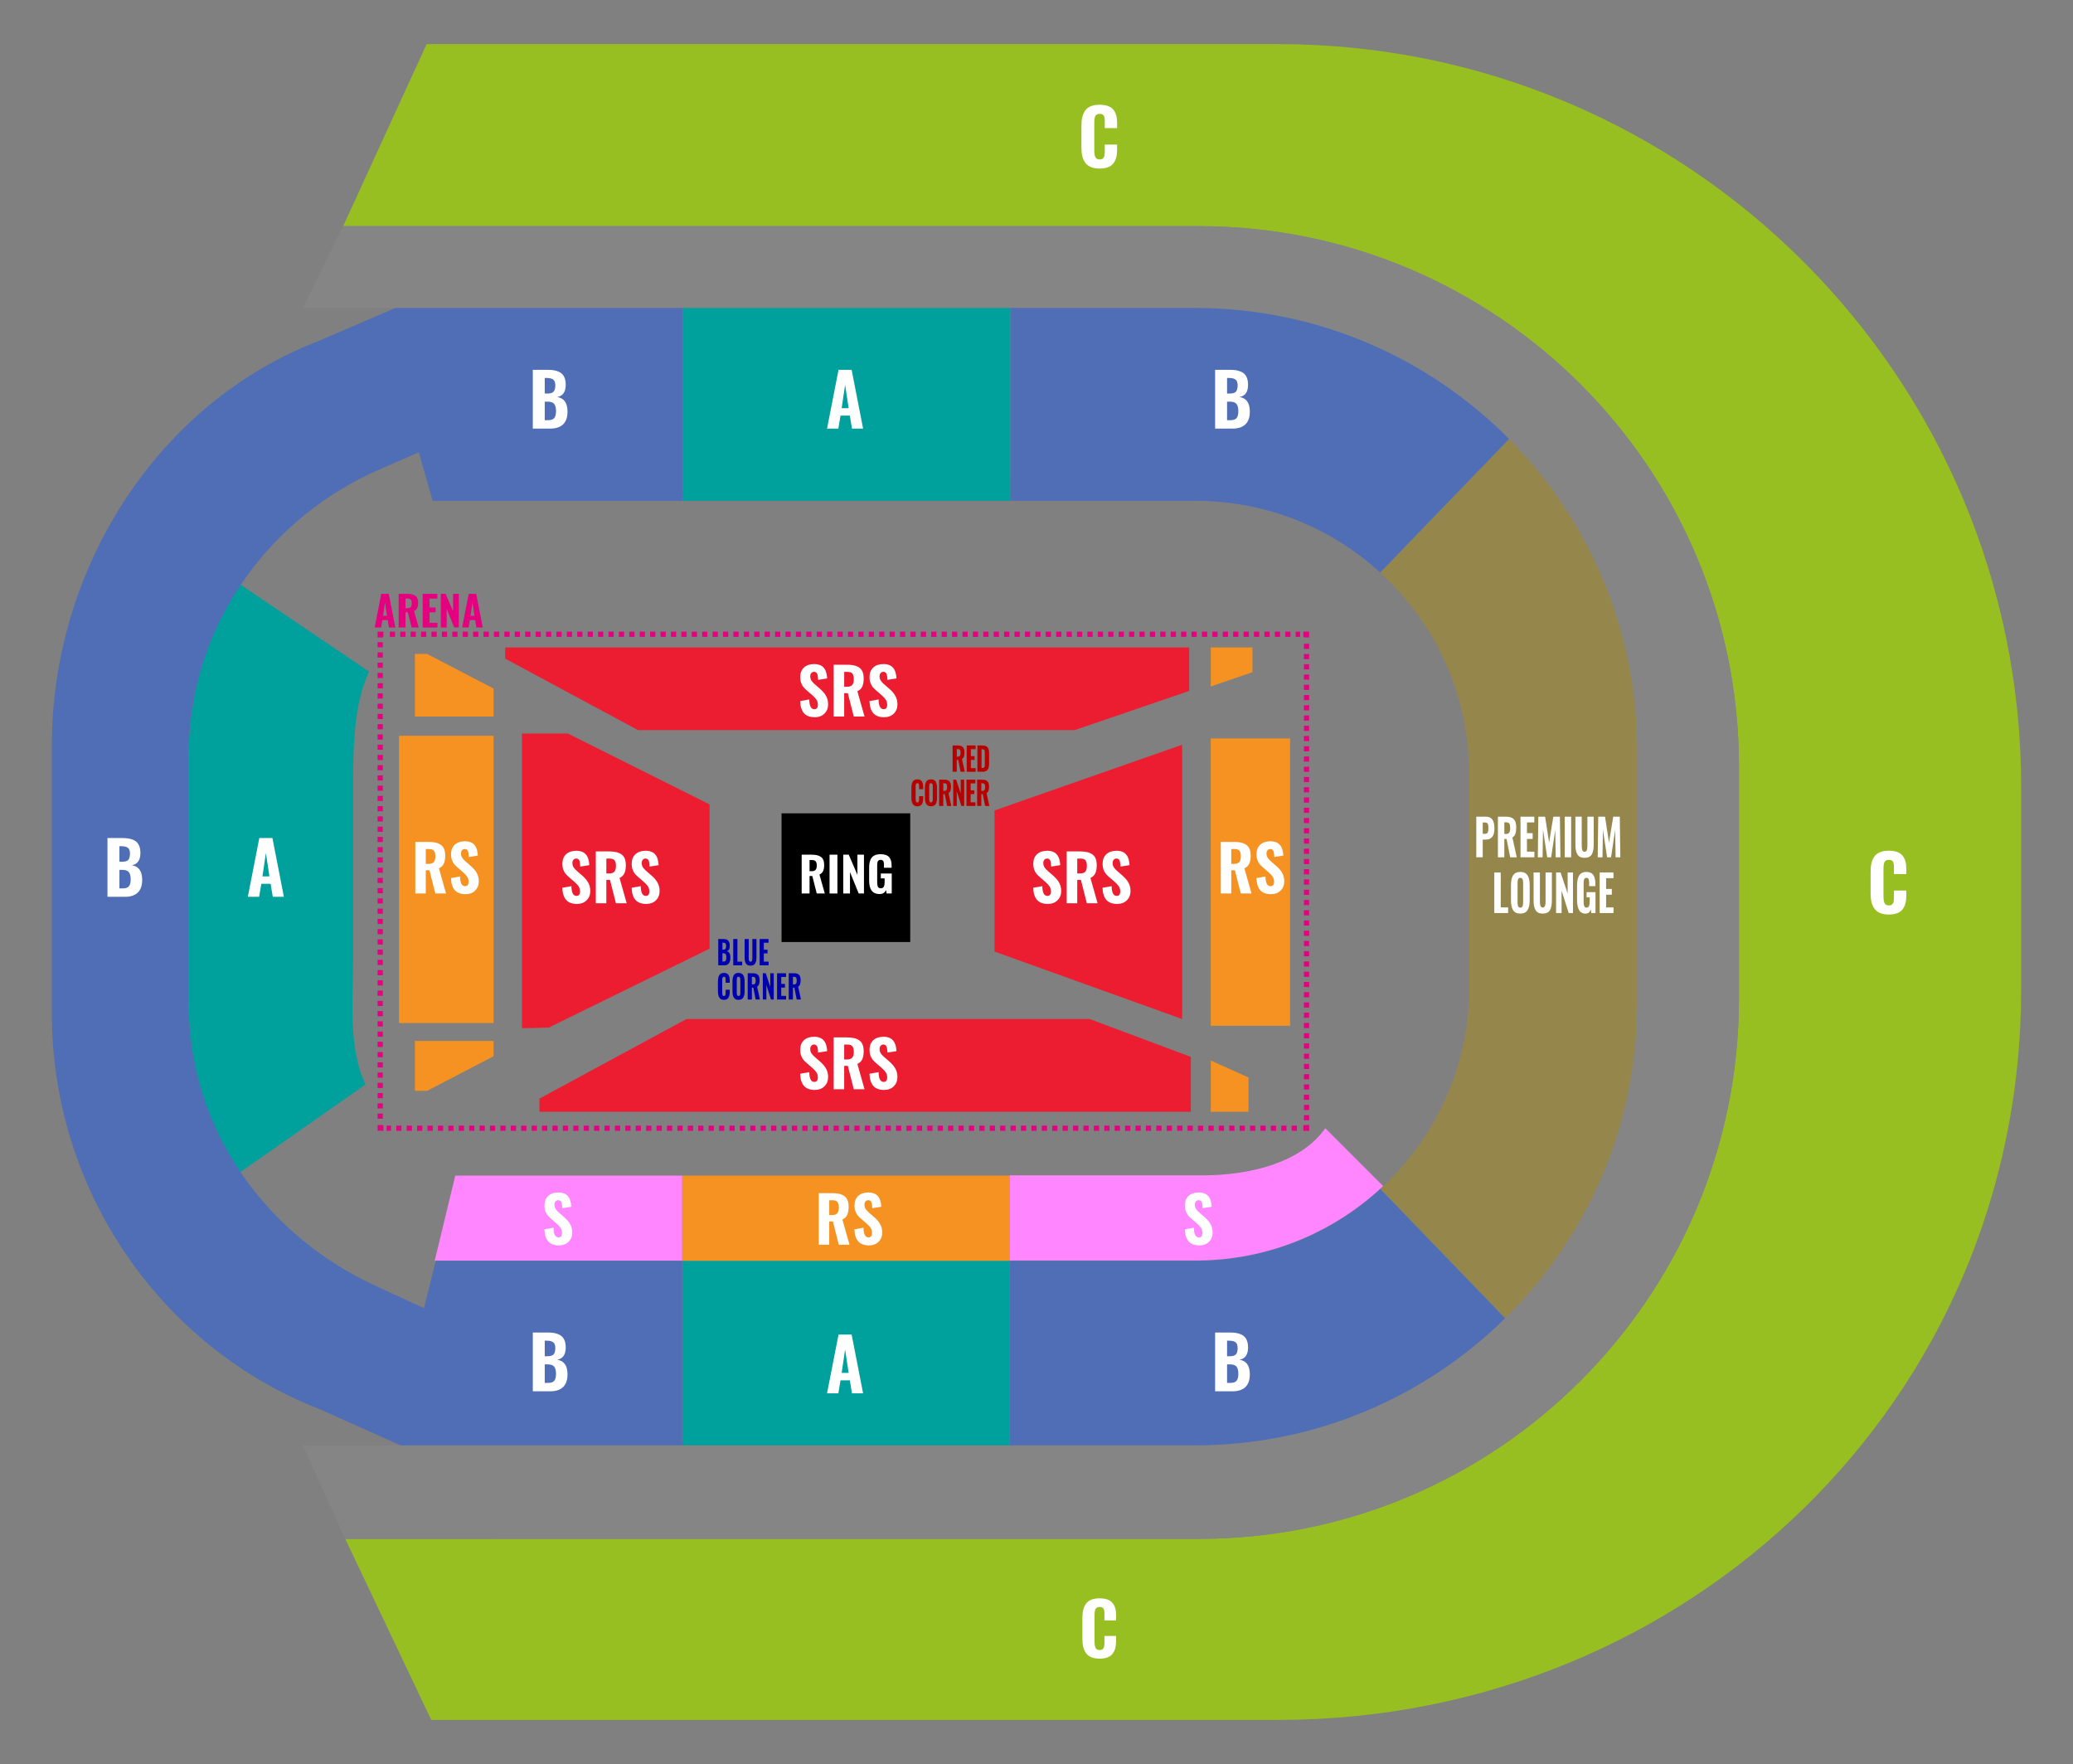 <?xml version="1.0" encoding="UTF-8"?>
<svg id="_レイヤー_2" xmlns="http://www.w3.org/2000/svg" version="1.1" viewBox="0 0 800 680.645">
  <rect x="0" y="0" width="800" height="680.645" fill="#808080" stroke="none"/>
  <!-- Generator: Adobe Illustrator 29.6.1, SVG Export Plug-In . SVG Version: 2.1.1 Build 9)  -->
  <polygon points="190.471 59.52 152.591 118.836 171.531 193.253 518.172 181.378 532.64 220.902 580.88 256.227 569.724 452.732 532.72 458.735 444.659 480.268 232.858 476.352 167.755 486.462 201.426 639.687 485.239 616.719 664.197 526.642 725.126 393.2 704.816 225.331 543.379 78.863 315.973 48.882 190.471 59.52" fill="#858585"/>
  <path d="M493.23,17.016H164.654l-32.221,70.242h330.148c115.158,0,208.512,93.354,208.512,208.512v89.495c0,115.158-93.354,208.512-208.512,208.512H133.238l33.188,69.852h326.805c158.378,0,286.77-123.489,286.77-281.868v-77.976c0-158.378-128.391-286.77-286.77-286.77l-0.0 0Z" fill="#97bf22"/>
  <path d="M671.092,385.266v-89.495c0-115.158-93.354-208.512-208.512-208.512H132.432l-15.547,31.577h344.285c94.226,0,170.612,76.385,170.612,170.612v97.63c0,94.226-76.385,170.612-170.612,170.612H116.886l16.352,36.088h329.342c115.158,0,208.512-93.354,208.512-208.512v0Z" fill="#858585"/>
  <rect x="467.252" y="284.936" width="30.61" height="110.841" fill="#f59222"/>
  <rect x="153.98" y="283.886" width="36.491" height="110.841" fill="#f59222"/>
  <polygon points="383.799 367.161 456.216 393.2 456.216 287.353 383.799 312.716 383.799 367.161" fill="#ec1d31"/>
  <polygon points="273.844 366.038 211.779 396.497 201.426 396.744 201.426 283.031 219.134 283.031 273.844 310.391 273.844 366.038" fill="#ec1d31"/>
  <rect x="301.614" y="313.821" width="49.661" height="49.661"/>
  <polygon points="164.815 252.312 160.102 252.312 160.102 276.478 190.471 276.478 190.471 265.664 164.815 252.312" fill="#f59222"/>
  <polygon points="164.815 420.91 160.102 420.91 160.102 401.646 190.471 401.646 190.471 407.559 164.815 420.91" fill="#f59222"/>
  <rect x="263.291" y="486.462" width="126.308" height="71.228" fill="#00a09d"/>
  <path d="M461.405,486.462h-71.807v71.228h71.572c46.645,0,88.911-18.727,119.71-49.063l-48.16-49.892c-18.79,17.215-43.823,27.726-71.315,27.726v0Z" fill="#4f6eb5"/>
  <path d="M631.782,387.078v-97.63c0-46.824-18.868-89.237-49.41-120.066l-49.733,51.521c21.123,19.311,34.377,47.087,34.377,77.963v81.984c0,30.836-13.221,58.578-34.297,77.886l48.16,49.892c31.417-30.944,50.902-73.968,50.902-121.549l-0-0Z" fill="#95864c"/>
  <path d="M461.17,118.836h-71.269v74.418h71.504c27.452,0,52.453,10.479,71.235,27.649l49.733-51.521c-30.918-31.209-73.8-50.546-121.202-50.546Z" fill="#4f6eb5"/>
  <rect x="263.593" y="118.836" width="126.308" height="74.418" fill="#00a09d"/>
  <polygon points="175.695 453.615 167.755 486.462 263.291 486.462 263.291 453.615 175.695 453.615" fill="#ff86ff"/>
  <rect x="263.291" y="453.615" width="126.308" height="32.847" fill="#f59222"/>
  <path d="M464.147,453.505h-74.548v32.847h71.807c28.011,0,53.456-10.925,72.36-28.722l-22.302-22.302c-9.544,13.535-29.496,18.177-47.316,18.177h-0Z" fill="#ff86ff"/>
  <path d="M72.783,291.774v95.072c0,24.273,7.096,46.888,19.324,65.886l48.925-34.279c-6.698-14.336-4.753-31.815-4.753-48.683v-60.921c0-16.746-.483-35.455,6.123-49.711l-49.929-33.808c-12.45,19.114-19.691,41.931-19.691,66.443l-0-0Z" fill="#00a09d"/>
  <path d="M142.904,182.714l18.729-8.216,5.317,18.755h96.644v-74.418h-111.002l-30.39,13.051c-60.767,23.593-102.201,86.765-102.201,155.869v103.108c0,69,42.49,129.098,103.111,152.763l31.493,14.063h108.687v-71.228h-95.093l-4.592,18.305-19.333-8.941c-41.636-19.392-71.491-60.021-71.491-108.979v-95.072c0-48.587,28.995-89.472,70.122-109.059v-0Z" fill="#4f6eb5"/>
  <g>
    <polyline points="504.207 434.092 504.207 435.327 502.972 435.327" fill="none" stroke="#e4007f" stroke-miterlimit="10" stroke-width="1.999"/>
    <line x1="500.489" y1="435.327" x2="149.202" y2="435.327" fill="none" stroke="#e4007f" stroke-dasharray="2.009 2.009" stroke-miterlimit="10" stroke-width="1.999"/>
    <polyline points="147.96 435.327 146.725 435.327 146.725 434.092" fill="none" stroke="#e4007f" stroke-miterlimit="10" stroke-width="1.999"/>
    <line x1="146.725" y1="431.649" x2="146.725" y2="247.177" fill="none" stroke="#e4007f" stroke-dasharray="1.977 1.977" stroke-miterlimit="10" stroke-width="1.999"/>
    <polyline points="146.725 245.956 146.725 244.721 147.96 244.721" fill="none" stroke="#e4007f" stroke-miterlimit="10" stroke-width="1.999"/>
    <line x1="150.443" y1="244.721" x2="501.73" y2="244.721" fill="none" stroke="#e4007f" stroke-dasharray="2.009 2.009" stroke-miterlimit="10" stroke-width="1.999"/>
    <polyline points="502.972 244.721 504.207 244.721 504.207 245.956" fill="none" stroke="#e4007f" stroke-miterlimit="10" stroke-width="1.999"/>
    <line x1="504.207" y1="248.399" x2="504.207" y2="432.871" fill="none" stroke="#e4007f" stroke-dasharray="1.977 1.977" stroke-miterlimit="10" stroke-width="1.999"/>
  </g>
  <polygon points="194.982 249.815 194.921 254.117 246.214 281.714 414.731 281.714 458.924 266.598 458.924 249.815 194.982 249.815" fill="#ec1d31"/>
  <polygon points="483.33 249.815 467.252 249.815 467.252 264.869 483.33 259.37 483.33 249.815" fill="#f59222"/>
  <polygon points="420.531 393.2 264.902 393.2 208.181 423.892 208.181 428.966 459.549 428.966 459.549 407.796 420.531 393.2" fill="#ec1d31"/>
  <polygon points="481.819 415.732 467.252 409.204 467.252 428.966 481.819 428.966 481.819 415.732" fill="#f59222"/>
  <path d="M424.359,639.988c-1.241,0-2.298-.18-3.174-.539-.875-.361-1.564-.887-2.066-1.581-.501-.693-.862-1.486-1.08-2.38s-.328-1.933-.328-3.118v-8.004c0-1.231.11-2.298.328-3.2s.579-1.697,1.08-2.381c.502-.683,1.189-1.198,2.059-1.545.871-.348,1.931-.52,3.181-.52,1.185,0,2.195.152,3.03.459.834.305,1.49.754,1.97,1.347s.825,1.274,1.039,2.046c.215.77.322,1.671.322,2.701v1.971h-4.5v-2.668c0-.1-.005-.264-.014-.492-.008-.228-.025-.39-.047-.485-.023-.095-.056-.235-.097-.418s-.091-.315-.151-.397c-.059-.082-.134-.182-.226-.3-.091-.118-.198-.203-.321-.253-.123-.05-.269-.095-.438-.136s-.354-.062-.554-.062c-.355,0-.659.062-.91.185s-.444.276-.58.459c-.138.182-.243.431-.315.746-.074.314-.118.606-.136.875-.019.269-.028.608-.028,1.019v10.137c0,1.103.139,1.915.418,2.435.278.519.795.78,1.552.78.292,0,.548-.036.766-.11.218-.072.395-.193.526-.362.133-.169.238-.333.315-.492s.133-.385.164-.677c.033-.292.053-.538.062-.739.01-.202.014-.479.014-.835v-2.216h4.5v1.915c0,1.049-.103,1.967-.308,2.756-.205.788-.541,1.5-1.005,2.134-.466.634-1.122,1.117-1.971,1.451-.847.332-1.874.498-3.077.498v-0Z" fill="#fff"/>
  <path d="M41.478,346.036v-22.681h5.745c.839,0,1.589.05,2.251.15.661.101,1.299.281,1.915.541.615.259,1.124.606,1.525,1.04s.716.996.944,1.689c.218.675.328,1.455.328,2.339v.11c-.037,2.727-1.145,4.268-3.324,4.623,2.645.41,3.981,2.253,4.008,5.527v.151c0,2.134-.556,3.748-1.669,4.842-1.14,1.113-2.79,1.669-4.952,1.669h-6.771ZM46.088,332.507h1.108c1.14,0,1.919-.251,2.339-.752.419-.501.629-1.318.629-2.449,0-1.049-.272-1.779-.814-2.189-.543-.41-1.398-.615-2.565-.615h-.698s0,6.006,0,6.006ZM46.088,342.794h1.258c1.159,0,1.963-.273,2.415-.821s.677-1.432.677-2.654c0-1.323-.244-2.266-.732-2.832-.488-.565-1.32-.848-2.496-.848h-1.122v7.155Z" fill="#fff"/>
  <path d="M205.616,165.374v-22.681h5.745c.839,0,1.589.05,2.251.15.661.101,1.299.281,1.915.541.615.259,1.124.606,1.525,1.04s.716.996.944,1.689c.218.675.328,1.455.328,2.339v.11c-.037,2.727-1.145,4.268-3.324,4.623,2.645.41,3.981,2.253,4.008,5.527v.151c0,2.134-.556,3.748-1.669,4.842-1.14,1.113-2.79,1.669-4.952,1.669h-6.771v-0ZM210.226,151.845h1.108c1.14,0,1.919-.251,2.339-.752.419-.501.629-1.318.629-2.449,0-1.049-.272-1.779-.814-2.189-.543-.41-1.398-.615-2.565-.615h-.698v6.006ZM210.226,162.132h1.258c1.159,0,1.963-.273,2.415-.821s.677-1.432.677-2.654c0-1.323-.244-2.266-.732-2.832-.488-.565-1.32-.848-2.496-.848h-1.122v7.155Z" fill="#fff"/>
  <path d="M468.934,165.374v-22.681h5.746c.839,0,1.589.05,2.251.15.661.101,1.3.281,1.915.541.615.259,1.124.606,1.525,1.04.401.433.716.996.944,1.689.218.675.328,1.455.328,2.339v.11c-.036,2.727-1.145,4.268-3.325,4.623,2.645.41,3.981,2.253,4.009,5.527v.151c0,2.134-.556,3.748-1.669,4.842-1.14,1.113-2.791,1.669-4.953,1.669h-6.771l-0-0ZM473.544,151.845h1.108c1.14,0,1.92-.251,2.34-.752.419-.501.629-1.318.629-2.449,0-1.049-.272-1.779-.813-2.189-.543-.41-1.397-.615-2.566-.615h-.698v6.006ZM473.544,162.132h1.259c1.159,0,1.963-.273,2.415-.821s.677-1.432.677-2.654c0-1.323-.244-2.266-.731-2.832-.489-.565-1.32-.848-2.497-.848h-1.122v7.155Z" fill="#fff"/>
  <path d="M424.374,65.043c-1.312,0-2.432-.191-3.357-.572-.927-.381-1.656-.938-2.186-1.671-.531-.734-.912-1.573-1.144-2.519s-.348-2.046-.348-3.301v-8.467c0-1.303.116-2.432.348-3.388.232-.955.613-1.795,1.144-2.519.53-.723,1.256-1.268,2.178-1.635.921-.367,2.043-.55,3.365-.55,1.255,0,2.324.162,3.206.485.883.323,1.577.798,2.084,1.426.507.627.874,1.349,1.101,2.164s.34,1.769.34,2.858v2.085h-4.762v-2.823c0-.106-.005-.28-.014-.521-.01-.241-.027-.413-.051-.514s-.058-.249-.101-.442c-.043-.192-.097-.332-.159-.419s-.142-.193-.239-.319-.21-.215-.34-.268-.285-.101-.463-.145-.374-.065-.587-.065c-.375,0-.696.065-.962.196s-.471.292-.615.485-.256.456-.333.789-.126.642-.145.926c-.019.285-.029.644-.029,1.078v10.726c0,1.168.147,2.026.442,2.576.294.55.842.825,1.642.825.309,0,.579-.039.811-.116s.418-.205.558-.384.251-.352.333-.521.14-.408.174-.717c.034-.308.056-.569.065-.781s.014-.507.014-.883v-2.345h4.762v2.027c0,1.11-.109,2.082-.326,2.916-.217.835-.572,1.588-1.064,2.258-.492.671-1.186,1.183-2.084,1.534-.898.352-1.983.529-3.257.529l0.0 0Z" fill="#fff"/>
  <path d="M728.935,352.874c-1.312,0-2.432-.191-3.357-.572-.927-.381-1.656-.938-2.186-1.671-.531-.734-.912-1.573-1.144-2.519s-.348-2.046-.348-3.301v-8.467c0-1.303.116-2.432.348-3.388.232-.955.613-1.795,1.144-2.519.53-.723,1.256-1.268,2.178-1.635.921-.367,2.043-.55,3.365-.55,1.255,0,2.324.162,3.206.485.883.323,1.577.798,2.084,1.426.507.627.874,1.349,1.101,2.164s.34,1.769.34,2.858v2.085h-4.762v-2.823c0-.106-.005-.28-.014-.521-.01-.241-.027-.413-.051-.514s-.058-.249-.101-.442c-.043-.193-.097-.332-.159-.419s-.142-.193-.239-.319-.21-.215-.34-.268-.285-.101-.463-.145-.374-.065-.586-.065c-.375,0-.696.065-.962.196s-.471.292-.615.485-.256.456-.333.789-.125.642-.145.926c-.019.285-.029.644-.029,1.078v10.726c0,1.168.147,2.026.442,2.576.294.55.842.825,1.642.825.309,0,.579-.039.811-.116s.418-.205.558-.384.251-.352.333-.521.14-.408.174-.717c.034-.308.055-.569.065-.781s.014-.507.014-.883v-2.345h4.762v2.027c0,1.11-.109,2.082-.326,2.916-.217.835-.572,1.588-1.064,2.258-.492.671-1.186,1.183-2.084,1.534-.898.352-1.983.529-3.257.529l0-0Z" fill="#fff"/>
  <g>
    <path d="M569.724,330.785v-15.669h3.818c2.123,0,3.185,1.499,3.185,4.498,0,.813-.083,1.507-.251,2.084-.167.577-.408,1.027-.722,1.352-.315.325-.671.558-1.069.699s-.856.212-1.371.212h-1.105v6.823h-2.485ZM572.209,321.731h.795c.55,0,.92-.159,1.107-.477.186-.318.28-.877.28-1.677,0-.409-.014-.732-.041-.968-.027-.236-.086-.46-.177-.671-.091-.211-.231-.361-.42-.449-.188-.088-.438-.132-.748-.132h-.795v4.375h0Z" fill="#fff"/>
    <path d="M578.059,330.785v-15.669h3.089c.648,0,1.206.065,1.673.194s.881.348,1.242.657c.362.308.631.737.811,1.285.18.548.269,1.222.269,2.022,0,1.008-.112,1.824-.336,2.448-.223.623-.608,1.096-1.154,1.417l1.688,7.645h-2.536l-1.401-7.069h-.862v7.069h-2.485l-0.0 0ZM580.543,321.788h.619c.6,0,1.025-.181,1.274-.543.251-.363.377-.941.377-1.734,0-.775-.11-1.341-.328-1.697-.218-.355-.613-.533-1.183-.533h-.759v4.507Z" fill="#fff"/>
    <path d="M586.785,330.785v-15.669h5.322v2.211h-2.837v4.148h2.204v2.23h-2.204v4.905h2.867v2.173h-5.352Z" fill="#fff"/>
    <path d="M593.467,330.785l.199-15.669h2.616l1.541,9.998,1.621-9.998h2.544l.199,15.669h-1.821l-.17-10.575-1.585,10.575h-1.518l-1.629-10.631-.154,10.631h-1.843 0Z" fill="#fff"/>
    <path d="M603.859,330.785v-15.669h2.469v15.669h-2.469Z" fill="#fff"/>
    <path d="M611.506,330.993c-.683,0-1.258-.115-1.721-.345-.465-.23-.829-.58-1.091-1.049-.263-.469-.449-1.014-.558-1.635-.107-.62-.162-1.372-.162-2.254v-10.594h2.44v11c0,.296.006.55.018.761s.04.436.081.676c.042.24.101.433.177.581s.182.271.32.369.303.146.495.146.357-.048.497-.146.247-.221.321-.369.133-.342.176-.581c.045-.24.071-.463.082-.671.01-.208.014-.463.014-.766v-11h2.439v10.594c0,.882-.053,1.633-.162,2.254-.109.621-.292,1.166-.553,1.635-.261.469-.623.819-1.087,1.049s-1.04.345-1.728.345h-0Z" fill="#fff"/>
    <path d="M616.585,330.785l.199-15.669h2.616l1.541,9.998,1.621-9.998h2.544l.199,15.669h-1.821l-.17-10.575-1.585,10.575h-1.518l-1.629-10.631-.154,10.631h-1.843 0Z" fill="#fff"/>
    <path d="M576.669,352.303v-15.669h2.485v13.495h2.852v2.173h-5.336Z" fill="#fff"/>
    <path d="M586.708,352.511c-.663,0-1.229-.115-1.694-.345-.467-.23-.84-.573-1.117-1.03s-.479-.994-.605-1.612c-.124-.617-.187-1.345-.187-2.183v-5.784c0-.838.063-1.564.187-2.178.125-.614.327-1.145.605-1.592s.65-.784,1.117-1.011c.466-.227,1.032-.34,1.694-.34,1.292,0,2.221.432,2.783,1.295s.845,2.139.845,3.827v5.784c0,1.688-.282,2.972-.845,3.851-.562.879-1.49,1.318-2.783,1.318v-0ZM586.229,350.096c.133.079.293.118.479.118.187,0,.348-.039.483-.118.135-.078.241-.178.317-.297.076-.12.136-.278.181-.472.043-.196.072-.383.084-.562.012-.18.018-.395.018-.647v-7.333c0-.252-.006-.468-.018-.647-.012-.18-.041-.364-.084-.553-.045-.189-.105-.342-.181-.459s-.182-.212-.317-.288c-.135-.075-.296-.113-.483-.113-.186,0-.346.038-.479.113-.133.076-.235.172-.309.288s-.132.271-.174.463c-.041.193-.069.377-.081.553-.012.176-.018.39-.018.643v7.333c0,.252.006.468.018.647.012.179.04.367.081.562.042.195.1.352.174.472.074.119.176.219.309.297v0Z" fill="#fff"/>
    <path d="M595.365,352.511c-.683,0-1.258-.115-1.721-.345-.465-.23-.829-.58-1.091-1.049-.263-.469-.449-1.014-.558-1.635-.107-.62-.162-1.372-.162-2.254v-10.594h2.44v11c0,.296.006.55.018.761s.04.436.081.676c.042.24.101.433.177.581s.182.271.32.369.303.146.495.146.357-.048.497-.146.247-.221.321-.369.133-.342.176-.581c.045-.24.071-.463.082-.671.01-.208.014-.463.014-.766v-11h2.439v10.594c0,.882-.053,1.633-.162,2.254-.109.621-.292,1.166-.553,1.635-.261.469-.623.819-1.087,1.049s-1.04.345-1.728.345h-0Z" fill="#fff"/>
    <path d="M600.514,352.303v-15.669h1.733l2.727,8.137v-8.137h2.064v15.669h-1.658l-2.743-8.656v8.656h-2.123Z" fill="#fff"/>
    <path d="M611.92,352.52c-.605,0-1.122-.126-1.556-.378-.432-.252-.776-.621-1.032-1.106-.255-.485-.44-1.051-.556-1.696s-.173-1.397-.173-2.254v-5.16c0-.706.035-1.333.106-1.881s.193-1.054.364-1.517c.173-.463.393-.844.664-1.143s.611-.532,1.021-.699c.41-.167.886-.25,1.426-.25.638,0,1.186.103,1.644.307.457.205.819.512,1.087.921.268.41.462.888.583,1.437.119.548.18,1.191.18,1.928v.888h-2.41v-1.058c0-.29-.005-.526-.014-.709s-.035-.373-.074-.571c-.04-.199-.097-.355-.17-.468s-.175-.206-.305-.279c-.13-.072-.292-.109-.483-.109-.202,0-.372.046-.509.137-.138.092-.243.202-.316.331-.075.129-.132.31-.174.543s-.066.441-.074.624-.011.422-.011.718v6.795c0,.762.081,1.342.243,1.738.163.397.465.596.908.596.447,0,.758-.212.932-.638.175-.425.262-1.032.262-1.819v-1.54h-1.202v-1.965h3.443v8.061h-1.629l-.162-1.437c-.369,1.103-1.04,1.654-2.013,1.654h-0Z" fill="#fff"/>
    <path d="M617.332,352.303v-15.669h5.322v2.211h-2.837v4.148h2.204v2.23h-2.204v4.905h2.867v2.173h-5.352Z" fill="#fff"/>
  </g>
  <g>
    <path d="M367.622,297.781v-10.14h1.999c.42,0,.781.042,1.083.126.302.083.57.225.804.425.234.2.409.477.524.831.116.355.174.791.174,1.309,0,.652-.072,1.18-.217,1.584s-.393.709-.746.917l1.093,4.948h-1.641l-.906-4.575h-.558v4.575h-1.608l-0-0ZM369.231,291.959h.401c.388,0,.663-.117.825-.352.162-.235.243-.609.243-1.122,0-.501-.071-.868-.212-1.098-.142-.231-.397-.346-.766-.346h-.491v2.917Z" fill="#b80000"/>
    <path d="M373.062,297.781v-10.14h3.445v1.431h-1.837v2.685h1.426v1.443h-1.426v3.175h1.855v1.407h-3.464Z" fill="#b80000"/>
    <path d="M377.182,297.781v-10.14h1.923c.499,0,.915.059,1.247.177s.598.312.796.581c.199.269.34.596.422.981.082.386.126.868.126,1.447v3.657c0,.587-.043,1.08-.126,1.48-.082.399-.222.739-.419,1.018-.197.279-.459.482-.787.609-.328.126-.735.189-1.221.189h-1.961l-0-0ZM378.79,296.344h.334c.112,0,.211-.008.298-.024s.163-.045.227-.086c.063-.041.118-.083.162-.126.044-.043.081-.105.112-.186s.054-.158.072-.229c.017-.072.03-.17.038-.297.008-.126.013-.238.014-.336.002-.098.002-.231.002-.398v-4.068c0-.24-.005-.432-.014-.574-.01-.143-.032-.281-.066-.413-.036-.132-.087-.231-.155-.296-.069-.065-.16-.117-.275-.156-.115-.039-.258-.058-.43-.058h-.319v7.247-0Z" fill="#b80000"/>
    <path d="M354.039,311.114c-.433,0-.801-.081-1.107-.241-.305-.161-.545-.396-.72-.707s-.301-.664-.377-1.064c-.077-.399-.115-.864-.115-1.394v-3.578c0-.55.038-1.028.115-1.431.076-.404.202-.758.377-1.064.175-.305.415-.536.718-.691s.673-.232,1.109-.232c.413,0,.766.068,1.057.205.291.137.52.338.687.603.167.265.288.57.363.914.074.345.112.747.112,1.208v.881h-1.569v-1.193c0-.045-.001-.118-.005-.22-.003-.102-.008-.174-.016-.217-.008-.043-.019-.105-.034-.186-.014-.081-.031-.141-.052-.177-.021-.037-.046-.081-.078-.135-.032-.052-.069-.091-.112-.113s-.094-.043-.153-.062c-.059-.018-.123-.027-.193-.027-.124,0-.23.027-.317.083-.087.055-.155.123-.203.205s-.084.193-.11.334c-.025.141-.041.271-.048.391-.006.121-.009.272-.009.456v4.532c0,.494.048.856.145,1.089.097.232.277.349.541.349.102,0,.191-.016.267-.049.076-.033.138-.087.183-.162s.083-.148.11-.22c.027-.071.046-.172.057-.302.011-.131.018-.241.021-.331.004-.089.005-.214.005-.373v-.991h1.569v.856c0,.469-.036.88-.107,1.232-.071.353-.188.671-.351.955-.162.283-.391.499-.687.648s-.653.223-1.073.223l-0.0 0Z" fill="#b80000"/>
    <path d="M359.273,311.114c-.43,0-.795-.074-1.098-.223-.302-.149-.543-.371-.722-.667-.18-.296-.31-.643-.392-1.043-.081-.399-.121-.871-.121-1.413v-3.743c0-.542.04-1.013.121-1.41.081-.398.212-.741.392-1.031.179-.289.421-.507.722-.654.302-.147.668-.22,1.098-.22.836,0,1.437.279,1.801.838.364.558.547,1.384.547,2.477v3.743c0,1.093-.182,1.923-.547,2.492-.364.569-.964.853-1.801.853ZM358.963,309.552c.086.051.189.077.31.077.121,0,.225-.025.313-.077.087-.051.156-.115.205-.193.049-.077.088-.179.116-.306.029-.126.047-.247.055-.364.008-.116.012-.256.012-.419v-4.746c0-.163-.004-.302-.012-.419-.008-.116-.026-.235-.055-.358-.028-.122-.068-.221-.116-.296-.049-.075-.118-.138-.205-.187-.087-.049-.192-.073-.313-.073-.121,0-.224.024-.31.073-.086.049-.153.112-.2.187s-.085.175-.112.299-.045.244-.052.358-.012.253-.012.416v4.746c0,.163.004.303.012.419.008.116.025.238.052.364.027.127.065.229.112.306s.115.142.2.193Z" fill="#b80000"/>
    <path d="M362.425,310.98v-10.14h1.999c.42,0,.781.042,1.083.126.302.083.57.225.804.425.234.2.409.477.524.831.116.355.174.791.174,1.309,0,.652-.072,1.18-.217,1.584s-.393.709-.746.917l1.093,4.948h-1.641l-.906-4.575h-.558v4.575h-1.608l-0-0ZM364.033,305.158h.401c.388,0,.663-.117.825-.352.162-.235.243-.609.243-1.122,0-.501-.071-.868-.212-1.098-.142-.231-.397-.346-.766-.346h-.491v2.917Z" fill="#b80000"/>
    <path d="M367.865,310.98v-10.14h1.121l1.766,5.266v-5.266h1.335v10.14h-1.073l-1.775-5.602v5.602h-1.374Z" fill="#b80000"/>
    <path d="M372.976,310.98v-10.14h3.445v1.431h-1.837v2.685h1.426v1.443h-1.426v3.175h1.855v1.407h-3.464Z" fill="#b80000"/>
    <path d="M377.097,310.98v-10.14h1.999c.42,0,.781.042,1.083.126.302.083.57.225.804.425.234.2.409.477.524.831.117.355.175.791.175,1.309,0,.652-.072,1.18-.218,1.584-.145.404-.393.709-.746.917l1.092,4.948h-1.641l-.906-4.575h-.558v4.575h-1.608l-0-0ZM378.705,305.158h.401c.388,0,.663-.117.825-.352.162-.235.243-.609.243-1.122,0-.501-.071-.868-.212-1.098-.142-.231-.397-.346-.766-.346h-.491v2.917Z" fill="#b80000"/>
  </g>
  <g>
    <path d="M277.187,372.463v-10.14h2.004c.293,0,.554.022.784.067.231.045.454.126.668.242.215.116.392.271.532.465s.25.445.329.755c.077.302.115.65.115,1.046v.049c-.013,1.219-.399,1.908-1.159,2.067.922.183,1.388,1.007,1.397,2.471v.067c0,.955-.194,1.676-.582,2.165-.398.498-.973.746-1.727.746h-2.362l-0-0ZM278.795,366.415h.386c.398,0,.67-.112.816-.337.146-.224.22-.589.22-1.095,0-.469-.095-.795-.284-.979-.189-.183-.487-.275-.894-.275h-.243v2.685h0ZM278.795,371.014h.439c.404,0,.685-.122.842-.367.158-.245.237-.64.237-1.187,0-.591-.085-1.013-.255-1.266s-.46-.379-.871-.379h-.391v3.199h0Z" fill="#0000ae"/>
    <path d="M282.971,372.463v-10.14h1.608v8.734h1.846v1.407h-3.454v-0Z" fill="#0000ae"/>
    <path d="M289.642,372.598c-.442,0-.813-.074-1.115-.223-.301-.149-.536-.375-.706-.679s-.29-.656-.36-1.058c-.07-.401-.104-.888-.104-1.458v-6.856h1.579v7.119c0,.192.004.356.012.492s.025.282.052.437c.027.154.065.28.115.376s.118.176.208.238c.089.063.196.095.32.095.124,0,.231-.031.322-.095.091-.063.16-.142.208-.238s.086-.221.115-.376c.028-.155.046-.3.052-.434.006-.135.01-.3.01-.495v-7.119h1.579v6.856c0,.571-.035,1.057-.104,1.458-.07.402-.189.755-.358,1.058-.169.303-.403.53-.704.679-.301.149-.673.223-1.118.223h-0Z" fill="#0000ae"/>
    <path d="M293.161,372.463v-10.14h3.445v1.431h-1.837v2.685h1.426v1.443h-1.426v3.175h1.855v1.407h-3.464Z" fill="#0000ae"/>
    <path d="M279.386,385.796c-.433,0-.801-.081-1.107-.241-.305-.161-.545-.396-.72-.707s-.301-.664-.377-1.064c-.077-.399-.115-.864-.115-1.394v-3.578c0-.55.038-1.028.115-1.431.076-.404.202-.758.377-1.064.175-.305.415-.536.718-.691s.673-.232,1.109-.232c.413,0,.766.068,1.057.205.291.137.52.338.687.603.167.265.288.57.363.914.074.345.112.747.112,1.208v.881h-1.569v-1.193c0-.045-.001-.118-.005-.22-.003-.102-.008-.174-.016-.217-.008-.043-.019-.105-.034-.186-.014-.081-.031-.141-.052-.177-.021-.037-.046-.081-.078-.135-.032-.052-.069-.091-.112-.113s-.094-.043-.153-.062c-.059-.018-.123-.027-.193-.027-.124,0-.23.027-.317.083-.087.055-.155.123-.203.205s-.084.193-.11.334c-.025.141-.041.271-.048.391-.006.121-.009.272-.009.456v4.532c0,.494.048.856.145,1.089.097.232.277.349.541.349.102,0,.191-.016.267-.049.076-.033.138-.087.183-.162s.083-.148.11-.22c.027-.071.046-.172.057-.302.011-.131.018-.241.021-.331.004-.089.005-.214.005-.373v-.991h1.569v.856c0,.469-.036.88-.107,1.232-.071.353-.188.671-.351.955-.162.283-.391.499-.687.648s-.653.223-1.073.223l-0.0 0Z" fill="#0000ae"/>
    <path d="M285.011,385.796c-.43,0-.795-.074-1.098-.223-.302-.149-.543-.371-.722-.667-.18-.296-.31-.643-.392-1.043-.081-.399-.121-.871-.121-1.413v-3.743c0-.542.04-1.013.121-1.41.081-.398.212-.741.392-1.031.179-.289.421-.507.722-.654.302-.147.668-.22,1.098-.22.836,0,1.437.279,1.801.838.364.558.547,1.384.547,2.477v3.743c0,1.093-.182,1.923-.547,2.492-.364.569-.964.853-1.801.853ZM284.701,384.234c.086.051.189.077.31.077.121,0,.225-.025.313-.077.087-.051.156-.115.205-.193.049-.077.088-.179.116-.306.029-.126.047-.247.055-.364.008-.116.012-.256.012-.419v-4.746c0-.163-.004-.302-.012-.419-.008-.116-.026-.235-.055-.358-.028-.122-.068-.221-.116-.296-.049-.075-.118-.138-.205-.187-.087-.049-.192-.073-.313-.073-.121,0-.224.024-.31.073-.086.049-.153.112-.2.187s-.085.175-.112.299-.045.244-.052.358-.012.253-.012.416v4.746c0,.163.004.303.012.419.008.116.025.238.052.364.027.127.065.229.112.306s.115.142.2.193Z" fill="#0000ae"/>
    <path d="M288.555,385.662v-10.14h1.999c.42,0,.781.042,1.083.126.302.083.57.225.804.425.234.2.409.477.524.831.116.355.174.791.174,1.309,0,.652-.072,1.18-.217,1.584s-.393.709-.746.917l1.093,4.948h-1.641l-.906-4.575h-.558v4.575h-1.608l-0-0ZM290.163,379.84h.401c.388,0,.663-.117.825-.352.162-.235.243-.609.243-1.122,0-.501-.071-.868-.212-1.098-.142-.231-.397-.346-.766-.346h-.491v2.917Z" fill="#0000ae"/>
    <path d="M294.385,385.662v-10.14h1.121l1.766,5.266v-5.266h1.335v10.14h-1.073l-1.775-5.602v5.602h-1.374Z" fill="#0000ae"/>
    <path d="M299.887,385.662v-10.14h3.445v1.431h-1.837v2.685h1.426v1.443h-1.426v3.175h1.855v1.407h-3.464Z" fill="#0000ae"/>
    <path d="M304.398,385.662v-10.14h1.999c.42,0,.781.042,1.083.126.302.083.57.225.804.425.234.2.409.477.524.831.116.355.174.791.174,1.309,0,.652-.072,1.18-.217,1.584s-.393.709-.746.917l1.093,4.948h-1.641l-.906-4.575h-.558v4.575h-1.608l-0-0ZM306.006,379.84h.401c.388,0,.663-.117.825-.352.162-.235.243-.609.243-1.122,0-.501-.071-.868-.212-1.098-.142-.231-.397-.346-.766-.346h-.491v2.917Z" fill="#0000ae"/>
  </g>
  <path d="M319.168,165.374l4.432-22.681h5.061l4.419,22.681h-4.282l-.835-5.02h-3.598l-.834,5.02h-4.364 0ZM324.804,157.495h2.695l-1.354-9.029-1.341,9.029Z" fill="#fff"/>
  <path d="M319.168,537.617l4.432-22.681h5.061l4.419,22.681h-4.282l-.835-5.02h-3.598l-.834,5.02h-4.364 0ZM324.804,529.737h2.695l-1.354-9.029-1.341,9.029Z" fill="#fff"/>
  <path d="M95.642,346.036l4.432-22.681h5.061l4.419,22.681h-4.282l-.835-5.02h-3.598l-.834,5.02h-4.364 0ZM101.278,338.157h2.695l-1.354-9.029-1.341,9.029Z" fill="#fff"/>
  <path d="M205.616,536.832v-22.681h5.745c.839,0,1.589.05,2.251.151.661.1,1.299.28,1.915.539.615.261,1.124.607,1.525,1.04s.716.996.944,1.69c.218.675.328,1.454.328,2.339v.11c-.037,2.726-1.145,4.267-3.324,4.623,2.645.41,3.981,2.253,4.008,5.527v.15c0,2.135-.556,3.748-1.669,4.843-1.14,1.113-2.79,1.669-4.952,1.669h-6.771v0ZM210.226,523.303h1.108c1.14,0,1.919-.251,2.339-.752.419-.502.629-1.318.629-2.449,0-1.049-.272-1.779-.814-2.189-.543-.41-1.398-.615-2.565-.615h-.698v6.005ZM210.226,533.591h1.258c1.159,0,1.963-.274,2.415-.822.451-.547.677-1.431.677-2.654,0-1.321-.244-2.265-.732-2.831-.488-.566-1.32-.848-2.496-.848h-1.122v7.155Z" fill="#fff"/>
  <path d="M468.934,536.832v-22.681h5.746c.839,0,1.589.05,2.251.151.661.1,1.3.28,1.915.539.615.261,1.124.607,1.525,1.04.401.433.716.996.944,1.69.218.675.328,1.454.328,2.339v.11c-.036,2.726-1.145,4.267-3.325,4.623,2.645.41,3.981,2.253,4.009,5.527v.15c0,2.135-.556,3.748-1.669,4.843-1.14,1.113-2.791,1.669-4.953,1.669h-6.771l-0.0 0ZM473.544,523.303h1.108c1.14,0,1.92-.251,2.34-.752.419-.502.629-1.318.629-2.449,0-1.049-.272-1.779-.813-2.189-.543-.41-1.397-.615-2.566-.615h-.698v6.005ZM473.544,533.591h1.259c1.159,0,1.963-.274,2.415-.822.451-.547.677-1.431.677-2.654,0-1.321-.244-2.265-.731-2.831-.489-.566-1.32-.848-2.497-.848h-1.122v7.155Z" fill="#fff"/>
  <g>
    <path d="M160.276,344.756v-19.903h5.03c1.056,0,1.964.082,2.724.246s1.435.442,2.023.834c.588.392,1.028.936,1.32,1.633s.438,1.553.438,2.569c0,1.28-.182,2.317-.546,3.109-.364.792-.99,1.392-1.879,1.801l2.749,9.711h-4.129l-2.281-8.979h-1.405v8.979h-4.045 0ZM164.321,333.328h1.008c.976,0,1.669-.23,2.077-.69.408-.46.612-1.194.612-2.202,0-.985-.179-1.703-.535-2.155-.356-.453-.998-.678-1.927-.678h-1.236v5.726-0Z" fill="#fff"/>
    <path d="M179.662,345.02c-1.848,0-3.229-.508-4.141-1.525-.912-1.016-1.408-2.577-1.489-4.682l3.505-.624c.016,1.241.182,2.175.498,2.803.316.629.802.943,1.458.943.472,0,.814-.152,1.026-.456.212-.304.318-.696.318-1.177,0-.784-.17-1.442-.51-1.974-.34-.532-.886-1.127-1.638-1.782l-2.137-1.849c-.544-.472-.982-.914-1.315-1.326-.332-.412-.612-.936-.84-1.573-.228-.636-.342-1.342-.342-2.119,0-1.609.476-2.855,1.428-3.739.952-.884,2.261-1.331,3.926-1.338.56,0,1.072.056,1.536.168.464.112.862.264,1.194.456.332.192.626.432.883.72.256.288.464.587.624.894.16.308.296.656.408,1.044.112.388.192.756.24,1.104.048.348.084.727.108,1.134l-3.481.552c-.016-.408-.036-.748-.06-1.02-.024-.272-.071-.554-.138-.846-.068-.292-.158-.52-.27-.684s-.264-.298-.456-.402c-.192-.104-.42-.148-.684-.132-.448.024-.794.196-1.038.516-.244.32-.366.708-.366,1.165,0,.36.042.686.126.978.084.292.222.57.414.835.192.264.366.476.522.636.156.161.383.377.678.648l2.101,1.825c.448.401.838.789,1.171,1.165.332.377.646.804.942,1.285.296.48.523,1.008.678,1.585.156.576.234,1.188.234,1.836,0,1.449-.47,2.637-1.41,3.566-.941.929-2.175,1.393-3.704,1.393l0.0 0Z" fill="#fff"/>
  </g>
  <g>
    <path d="M471.117,344.756v-19.903h5.03c1.057,0,1.965.082,2.725.246s1.435.442,2.023.834c.589.392,1.028.936,1.32,1.633s.439,1.553.439,2.569c0,1.28-.182,2.317-.547,3.109s-.991,1.392-1.879,1.801l2.749,9.711h-4.13l-2.281-8.979h-1.404v8.979h-4.046 0ZM475.164,333.328h1.008c.976,0,1.669-.23,2.077-.69.408-.46.612-1.194.612-2.202,0-.985-.177-1.703-.533-2.155-.357-.453-.999-.678-1.927-.678h-1.236v5.726-0Z" fill="#fff"/>
    <path d="M490.505,345.02c-1.849,0-3.229-.508-4.142-1.525-.912-1.016-1.408-2.577-1.488-4.682l3.505-.624c.016,1.241.182,2.175.498,2.803.316.629.803.943,1.458.943.473,0,.815-.152,1.027-.456s.317-.696.317-1.177c0-.784-.169-1.442-.509-1.974s-.887-1.127-1.639-1.782l-2.137-1.849c-.544-.472-.982-.914-1.314-1.326s-.612-.936-.84-1.573c-.228-.636-.343-1.342-.343-2.119,0-1.609.477-2.855,1.429-3.739.952-.884,2.26-1.331,3.926-1.338.56,0,1.072.056,1.536.168.465.112.862.264,1.195.456.332.192.626.432.882.72.256.288.463.587.624.894.161.308.296.656.408,1.044s.192.756.24,1.104.084.727.109,1.134l-3.482.552c-.016-.408-.036-.748-.06-1.02-.024-.272-.07-.554-.138-.846s-.158-.52-.27-.684-.264-.298-.456-.402c-.192-.104-.42-.148-.684-.132-.448.024-.794.196-1.038.516-.245.32-.367.708-.367,1.165,0,.36.042.686.127.978.083.292.222.57.414.835.192.264.366.476.523.636.156.161.381.377.678.648l2.1,1.825c.449.401.839.789,1.171,1.165.332.377.647.804.943,1.285.296.48.523,1.008.678,1.585s.234,1.188.234,1.836c0,1.449-.471,2.637-1.411,3.566-.94.929-2.175,1.393-3.702,1.393l0.0 0Z" fill="#fff"/>
  </g>
  <path d="M462.855,480.533c-1.849,0-3.229-.508-4.142-1.525-.912-1.016-1.408-2.577-1.488-4.681l3.505-.624c.016,1.241.182,2.175.498,2.802.316.629.803.943,1.458.943.473,0,.815-.152,1.027-.456s.317-.696.317-1.177c0-.783-.169-1.442-.509-1.974s-.887-1.126-1.639-1.782l-2.137-1.849c-.544-.472-.982-.914-1.314-1.326-.332-.412-.612-.936-.84-1.572s-.343-1.342-.343-2.119c0-1.609.477-2.854,1.429-3.739s2.26-1.331,3.926-1.338c.56,0,1.072.056,1.536.168s.862.264,1.195.456c.332.192.626.432.882.72s.463.587.624.894.296.656.408,1.044c.112.389.192.757.24,1.104.048.349.084.727.109,1.134l-3.482.553c-.016-.408-.036-.748-.06-1.021-.024-.272-.07-.554-.138-.846s-.158-.52-.27-.684-.264-.298-.456-.402-.42-.148-.684-.132c-.448.023-.794.196-1.038.515-.245.321-.367.708-.367,1.165,0,.361.042.687.127.979.083.292.222.57.414.834s.366.477.523.636c.156.161.381.377.678.648l2.1,1.825c.449.401.839.789,1.171,1.165.332.377.647.805.943,1.285.296.479.523,1.008.678,1.585.156.576.234,1.188.234,1.836,0,1.449-.471,2.638-1.411,3.566s-2.175,1.393-3.702,1.393l0-0Z" fill="#fff"/>
  <path d="M215.718,480.533c-1.848,0-3.229-.508-4.141-1.525-.912-1.016-1.408-2.577-1.489-4.681l3.505-.624c.016,1.241.182,2.175.498,2.802.316.629.802.943,1.458.943.472,0,.814-.152,1.026-.456.212-.304.318-.696.318-1.177,0-.783-.17-1.442-.51-1.974-.34-.532-.886-1.126-1.638-1.782l-2.137-1.849c-.544-.472-.982-.914-1.315-1.326-.332-.412-.612-.936-.84-1.572s-.342-1.342-.342-2.119c0-1.609.476-2.854,1.428-3.739s2.261-1.331,3.926-1.338c.56,0,1.072.056,1.536.168s.862.264,1.194.456c.332.192.626.432.883.72.256.288.464.587.624.894s.296.656.408,1.044c.112.389.192.757.24,1.104.048.349.084.727.108,1.134l-3.481.553c-.016-.408-.036-.748-.06-1.021-.024-.272-.071-.554-.138-.846-.068-.292-.158-.52-.27-.684s-.264-.298-.456-.402c-.192-.104-.42-.148-.684-.132-.448.023-.794.196-1.038.515-.244.321-.366.708-.366,1.165,0,.361.042.687.126.979.084.292.222.57.414.834s.366.477.522.636c.156.161.383.377.678.648l2.101,1.825c.448.401.838.789,1.171,1.165.332.377.646.805.942,1.285.296.479.523,1.008.678,1.585.156.576.234,1.188.234,1.836,0,1.449-.47,2.638-1.41,3.566-.941.928-2.175,1.393-3.704,1.393l0-0Z" fill="#fff"/>
  <g>
    <path d="M315.973,480.268v-19.903h5.03c1.056,0,1.964.082,2.724.246s1.435.443,2.023.834c.588.392,1.028.936,1.32,1.633s.438,1.553.438,2.569c0,1.28-.182,2.317-.546,3.109-.364.793-.99,1.393-1.879,1.801l2.749,9.711h-4.129l-2.281-8.979h-1.405v8.979h-4.045ZM320.018,468.841h1.008c.976,0,1.669-.231,2.077-.69s.612-1.195.612-2.202c0-.985-.179-1.703-.535-2.155s-.998-.678-1.927-.678h-1.236v5.726l-0-0Z" fill="#fff"/>
    <path d="M335.359,480.532c-1.848,0-3.229-.508-4.141-1.524s-1.408-2.577-1.489-4.682l3.505-.624c.016,1.241.182,2.175.498,2.803.316.629.802.943,1.458.943.472,0,.814-.152,1.026-.456.212-.304.318-.696.318-1.177,0-.784-.17-1.442-.51-1.974-.34-.532-.886-1.127-1.638-1.782l-2.137-1.849c-.544-.473-.982-.915-1.315-1.326-.332-.413-.612-.936-.84-1.574-.228-.636-.342-1.342-.342-2.118,0-1.609.476-2.855,1.428-3.74.952-.883,2.261-1.33,3.926-1.338.56,0,1.072.057,1.536.169.464.111.862.263,1.194.456.332.192.626.432.883.719.256.288.464.587.624.894.16.309.296.656.409,1.045.112.387.192.755.24,1.104.048.348.084.727.108,1.134l-3.481.552c-.016-.408-.036-.748-.06-1.02s-.071-.554-.138-.846c-.068-.292-.158-.52-.27-.684s-.264-.298-.456-.403c-.192-.104-.42-.147-.684-.132-.448.024-.794.197-1.038.517-.244.32-.366.708-.366,1.165,0,.36.042.685.126.978.084.292.222.571.414.835.192.263.366.475.522.636.156.161.383.377.678.648l2.101,1.825c.448.401.838.788,1.171,1.165.332.377.646.804.942,1.284s.523,1.009.678,1.585c.156.577.234,1.189.234,1.837,0,1.448-.47,2.637-1.41,3.565-.941.929-2.175,1.393-3.704,1.393l0.0 0Z" fill="#fff"/>
  </g>
  <g>
    <path d="M309.379,344.756v-14.978h3.785c.795,0,1.479.062,2.051.185.572.124,1.079.333,1.522.628.442.295.774.705.993,1.229.22.524.33,1.168.33,1.933,0,.964-.137,1.743-.411,2.339-.275.597-.745,1.048-1.414,1.355l2.068,7.308h-3.108l-1.717-6.758h-1.057v6.758h-3.045ZM312.424,336.156h.758c.735,0,1.256-.173,1.563-.52.307-.346.461-.898.461-1.658,0-.74-.134-1.281-.402-1.621s-.751-.51-1.45-.51h-.93v4.309Z" fill="#fff"/>
    <path d="M320.139,344.756v-14.978h3.027v14.978h-3.027Z" fill="#fff"/>
    <path d="M325.423,344.756v-14.978h2.123l3.342,7.778v-7.778h2.529v14.978h-2.032l-3.361-8.275v8.275h-2.602Z" fill="#fff"/>
    <path d="M339.48,344.964c-.74,0-1.376-.12-1.906-.361-.53-.241-.952-.593-1.265-1.057s-.541-1.004-.682-1.622c-.142-.617-.212-1.335-.212-2.154v-4.933c0-.674.043-1.274.131-1.798s.237-1.007.447-1.45c.211-.442.482-.807.813-1.093s.748-.509,1.251-.669c.503-.159,1.086-.24,1.748-.24.783,0,1.455.098,2.015.294.56.196,1.004.489,1.332.88.328.392.566.85.714,1.373.147.524.221,1.138.221,1.843v.849h-2.954v-1.011c0-.277-.006-.503-.018-.678-.012-.175-.042-.357-.091-.547s-.117-.339-.208-.447-.215-.197-.375-.267c-.16-.069-.357-.104-.592-.104-.247,0-.455.044-.623.131-.168.087-.298.193-.389.316-.09.124-.161.297-.212.52-.051.223-.081.422-.091.596-.009.175-.014.404-.014.687v6.495c0,.729.1,1.283.298,1.662.199.38.57.569,1.111.569.548,0,.929-.203,1.143-.609.214-.407.32-.986.32-1.739v-1.473h-1.472v-1.879h4.219v7.706h-1.997l-.199-1.373c-.451,1.054-1.273,1.581-2.466,1.581l0-0Z" fill="#fff"/>
  </g>
  <g>
    <path d="M144.595,242.117l2.536-12.978h2.896l2.528,12.978h-2.45l-.477-2.873h-2.059l-.477,2.873h-2.497 0ZM147.82,237.608h1.542l-.775-5.166-.768,5.166Z" fill="#e4007f"/>
    <path d="M153.84,242.117v-12.978h3.28c.689,0,1.281.054,1.777.161.495.107.935.288,1.319.544.383.256.67.611.861,1.065.19.454.285,1.012.285,1.675,0,.835-.119,1.51-.356,2.027-.238.517-.646.908-1.225,1.174l1.792,6.333h-2.692l-1.487-5.855h-.916v5.855h-2.637v0ZM156.477,234.665h.658c.637,0,1.088-.15,1.354-.45.266-.3.399-.778.399-1.436,0-.642-.116-1.11-.348-1.405-.232-.294-.651-.442-1.257-.442h-.806v3.734h0Z" fill="#e4007f"/>
    <path d="M163.116,242.117v-12.978h5.651v1.831h-3.014v3.436h2.341v1.848h-2.341v4.062h3.045v1.801h-5.683Z" fill="#e4007f"/>
    <path d="M170.129,242.117v-12.978h1.839l2.896,6.739v-6.739h2.192v12.978h-1.761l-2.911-7.17v7.17h-2.254Z" fill="#e4007f"/>
    <path d="M178.34,242.117l2.536-12.978h2.896l2.528,12.978h-2.45l-.477-2.873h-2.059l-.477,2.873h-2.497 0ZM181.565,237.608h1.542l-.775-5.166-.768,5.166Z" fill="#e4007f"/>
  </g>
  <g>
    <path d="M222.656,348.782c-1.857,0-3.245-.51-4.161-1.532-.917-1.021-1.416-2.589-1.496-4.704l3.522-.627c.016,1.246.183,2.185.501,2.816.317.632.806.947,1.466.947.474,0,.818-.153,1.031-.458.213-.306.319-.7.319-1.182,0-.788-.171-1.449-.512-1.985-.342-.535-.891-1.131-1.647-1.791l-2.147-1.858c-.547-.474-.987-.918-1.321-1.332-.334-.415-.615-.941-.844-1.58-.229-.64-.344-1.349-.344-2.129,0-1.617.478-2.869,1.435-3.757.957-.889,2.272-1.337,3.944-1.345.562,0,1.077.056,1.544.169s.866.266,1.2.458c.334.193.629.434.887.724.257.29.466.589.627.898s.297.66.41,1.049c.112.39.193.76.241,1.11.048.35.084.73.108,1.14l-3.498.555c-.016-.41-.036-.752-.06-1.025s-.07-.557-.138-.851c-.069-.293-.159-.523-.272-.687-.113-.165-.266-.299-.459-.404-.193-.104-.422-.148-.687-.133-.451.024-.798.197-1.043.519-.246.322-.368.711-.368,1.17,0,.362.042.69.127.983.084.294.223.573.416.838.193.266.368.479.525.64.157.161.384.378.681.651l2.111,1.834c.45.402.842.792,1.176,1.17s.649.808.947,1.291c.297.482.524,1.013.681,1.592.157.579.235,1.194.235,1.846,0,1.455-.472,2.65-1.417,3.582s-2.185,1.399-3.721,1.399Z" fill="#fff"/>
    <path d="M229.93,348.517v-19.999h5.054c1.061,0,1.974.083,2.738.247.764.165,1.442.445,2.033.839.591.394,1.033.941,1.326,1.64.294.7.44,1.56.44,2.581,0,1.287-.183,2.328-.548,3.124-.366.796-.996,1.399-1.888,1.809l2.762,9.758h-4.15l-2.292-9.022h-1.411v9.022h-4.065ZM233.995,337.034h1.014c.981,0,1.676-.231,2.087-.694.41-.462.615-1.2.615-2.213,0-.989-.179-1.711-.536-2.165s-1.003-.682-1.936-.682h-1.242v5.754h0Z" fill="#fff"/>
    <path d="M249.41,348.782c-1.857,0-3.245-.51-4.161-1.532-.917-1.021-1.416-2.589-1.496-4.704l3.522-.627c.016,1.246.183,2.185.501,2.816.317.632.806.947,1.466.947.474,0,.818-.153,1.031-.458.213-.306.319-.7.319-1.182,0-.788-.171-1.449-.512-1.985-.342-.535-.891-1.131-1.647-1.791l-2.147-1.858c-.547-.474-.987-.918-1.321-1.332-.334-.415-.615-.941-.844-1.58-.229-.64-.344-1.349-.344-2.129,0-1.617.478-2.869,1.435-3.757.957-.889,2.272-1.337,3.944-1.345.562,0,1.077.056,1.544.169s.866.266,1.2.458c.334.193.629.434.887.724.257.29.466.589.627.898s.297.66.41,1.049c.112.39.193.76.241,1.11.048.35.084.73.108,1.14l-3.498.555c-.016-.41-.036-.752-.06-1.025s-.07-.557-.138-.851c-.069-.293-.159-.523-.272-.687-.113-.165-.266-.299-.459-.404-.193-.104-.422-.148-.687-.133-.451.024-.798.197-1.043.519-.246.322-.368.711-.368,1.17,0,.362.042.69.127.983.084.294.223.573.416.838.193.266.368.479.525.64.157.161.384.378.681.651l2.111,1.834c.45.402.842.792,1.176,1.17s.649.808.947,1.291c.297.482.524,1.013.681,1.592.157.579.235,1.194.235,1.846,0,1.455-.472,2.65-1.417,3.582s-2.185,1.399-3.721,1.399Z" fill="#fff"/>
  </g>
  <g>
    <path d="M314.444,276.744c-1.857,0-3.245-.51-4.161-1.532-.917-1.021-1.416-2.589-1.496-4.704l3.522-.627c.016,1.246.183,2.185.501,2.816.317.632.806.947,1.466.947.474,0,.818-.153,1.031-.458.213-.306.319-.7.319-1.182,0-.788-.171-1.449-.512-1.985-.342-.535-.891-1.131-1.647-1.791l-2.147-1.858c-.547-.474-.987-.918-1.321-1.332-.334-.415-.615-.941-.844-1.58-.229-.64-.344-1.349-.344-2.129,0-1.617.478-2.869,1.435-3.757.957-.889,2.272-1.337,3.944-1.345.562,0,1.077.056,1.544.169s.866.266,1.2.458c.334.193.629.434.887.724.257.29.466.589.627.898s.297.66.41,1.049c.112.39.193.76.241,1.11.048.35.084.73.108,1.14l-3.498.555c-.016-.41-.036-.752-.06-1.025s-.07-.557-.138-.851c-.069-.293-.159-.523-.272-.687-.113-.165-.266-.299-.459-.404-.193-.104-.422-.148-.687-.133-.451.024-.798.197-1.043.519-.246.322-.368.711-.368,1.17,0,.362.042.69.127.983.084.294.223.573.416.838.193.266.368.479.525.64.157.161.384.378.681.651l2.111,1.834c.45.402.842.792,1.176,1.17s.649.808.947,1.291c.297.482.524,1.013.681,1.592.157.579.235,1.194.235,1.846,0,1.455-.472,2.65-1.417,3.582s-2.185,1.399-3.721,1.399h0Z" fill="#fff"/>
    <path d="M321.718,276.479v-19.999h5.054c1.061,0,1.974.083,2.738.247.764.165,1.442.445,2.033.839.591.394,1.033.941,1.326,1.64.294.7.44,1.56.44,2.581,0,1.287-.183,2.328-.548,3.124-.366.796-.996,1.399-1.888,1.809l2.762,9.758h-4.15l-2.292-9.022h-1.411v9.022h-4.065ZM325.782,264.996h1.014c.981,0,1.676-.231,2.087-.694.41-.462.615-1.2.615-2.213,0-.989-.179-1.711-.536-2.165s-1.003-.682-1.936-.682h-1.242v5.754h-0Z" fill="#fff"/>
    <path d="M341.198,276.744c-1.857,0-3.245-.51-4.161-1.532-.917-1.021-1.416-2.589-1.496-4.704l3.522-.627c.016,1.246.183,2.185.501,2.816.317.632.806.947,1.466.947.474,0,.818-.153,1.031-.458.213-.306.319-.7.319-1.182,0-.788-.171-1.449-.512-1.985-.342-.535-.891-1.131-1.647-1.791l-2.147-1.858c-.547-.474-.987-.918-1.321-1.332-.334-.415-.615-.941-.844-1.58-.229-.64-.344-1.349-.344-2.129,0-1.617.478-2.869,1.435-3.757.957-.889,2.272-1.337,3.944-1.345.562,0,1.077.056,1.544.169s.866.266,1.2.458c.334.193.629.434.887.724.257.29.466.589.627.898s.297.66.41,1.049c.112.39.193.76.241,1.11.048.35.084.73.108,1.14l-3.498.555c-.016-.41-.036-.752-.06-1.025s-.07-.557-.138-.851c-.069-.293-.159-.523-.272-.687-.113-.165-.266-.299-.459-.404-.193-.104-.422-.148-.687-.133-.451.024-.798.197-1.043.519-.246.322-.368.711-.368,1.17,0,.362.042.69.127.983.084.294.223.573.416.838.193.266.368.479.525.64.157.161.384.378.681.651l2.111,1.834c.45.402.842.792,1.176,1.17s.649.808.947,1.291c.297.482.524,1.013.681,1.592.157.579.235,1.194.235,1.846,0,1.455-.472,2.65-1.417,3.582s-2.185,1.399-3.721,1.399h0Z" fill="#fff"/>
  </g>
  <g>
    <path d="M314.444,420.55c-1.857,0-3.245-.51-4.161-1.533-.917-1.021-1.416-2.589-1.496-4.704l3.522-.626c.016,1.245.183,2.184.501,2.815.317.632.806.947,1.466.947.474,0,.818-.153,1.031-.459.213-.305.319-.7.319-1.181,0-.788-.171-1.449-.512-1.985-.342-.535-.891-1.131-1.647-1.791l-2.147-1.857c-.547-.474-.987-.918-1.321-1.332-.334-.415-.615-.941-.844-1.581s-.344-1.349-.344-2.129c0-1.616.478-2.869,1.435-3.757.957-.889,2.272-1.337,3.944-1.346.562,0,1.077.057,1.544.169.466.113.866.266,1.2.459s.629.434.887.724c.257.29.466.589.627.898.161.31.297.66.41,1.05.112.39.193.76.241,1.109.048.35.084.73.108,1.14l-3.498.555c-.016-.41-.036-.752-.06-1.026-.024-.273-.07-.556-.138-.851-.069-.293-.159-.523-.272-.687-.113-.165-.266-.299-.459-.404s-.422-.148-.687-.133c-.451.024-.798.197-1.043.519-.246.321-.368.711-.368,1.169,0,.362.042.69.127.984s.223.573.416.838c.193.266.368.479.525.64.157.162.384.378.681.652l2.111,1.833c.45.402.842.793,1.176,1.171s.649.807.947,1.29.524,1.014.681,1.592c.157.579.235,1.195.235,1.846,0,1.455-.472,2.649-1.417,3.582s-2.185,1.4-3.721,1.4l0-0Z" fill="#fff"/>
    <path d="M321.718,420.285v-19.999h5.054c1.061,0,1.974.083,2.738.247.764.165,1.442.444,2.033.839.591.393,1.033.94,1.326,1.64.294.7.44,1.56.44,2.581,0,1.286-.183,2.328-.548,3.124-.366.795-.996,1.399-1.888,1.809l2.762,9.758h-4.15l-2.292-9.022h-1.411v9.022h-4.065ZM325.782,408.802h1.014c.981,0,1.676-.232,2.087-.694.41-.462.615-1.201.615-2.213,0-.99-.179-1.711-.536-2.165-.358-.455-1.003-.682-1.936-.682h-1.242v5.754h-0Z" fill="#fff"/>
    <path d="M341.198,420.55c-1.857,0-3.245-.51-4.161-1.533-.917-1.021-1.416-2.589-1.496-4.704l3.522-.626c.016,1.245.183,2.184.501,2.815.317.632.806.947,1.466.947.474,0,.818-.153,1.031-.459.213-.305.319-.7.319-1.181,0-.788-.171-1.449-.512-1.985-.342-.535-.891-1.131-1.647-1.791l-2.147-1.857c-.547-.474-.987-.918-1.321-1.332-.334-.415-.615-.941-.844-1.581s-.344-1.349-.344-2.129c0-1.616.478-2.869,1.435-3.757.957-.889,2.272-1.337,3.944-1.346.562,0,1.077.057,1.544.169.466.113.866.266,1.2.459s.629.434.887.724c.257.29.466.589.627.898.161.31.297.66.41,1.05.112.39.193.76.241,1.109.048.35.084.73.108,1.14l-3.498.555c-.016-.41-.036-.752-.06-1.026-.024-.273-.07-.556-.138-.851-.069-.293-.159-.523-.272-.687-.113-.165-.266-.299-.459-.404s-.422-.148-.687-.133c-.451.024-.798.197-1.043.519-.246.321-.368.711-.368,1.169,0,.362.042.69.127.984s.223.573.416.838c.193.266.368.479.525.64.157.162.384.378.681.652l2.111,1.833c.45.402.842.793,1.176,1.171s.649.807.947,1.29.524,1.014.681,1.592c.157.579.235,1.195.235,1.846,0,1.455-.472,2.649-1.417,3.582s-2.185,1.4-3.721,1.4l0-0Z" fill="#fff"/>
  </g>
  <g>
    <path d="M404.384,348.782c-1.857,0-3.244-.51-4.161-1.532-.917-1.021-1.416-2.589-1.495-4.704l3.521-.627c.016,1.246.183,2.185.501,2.816.317.632.806.947,1.465.947.474,0,.818-.153,1.032-.458.212-.306.32-.7.32-1.182,0-.788-.171-1.449-.513-1.985-.342-.535-.891-1.131-1.646-1.791l-2.147-1.858c-.548-.474-.988-.918-1.321-1.332-.334-.415-.615-.941-.845-1.58-.228-.64-.343-1.349-.343-2.129,0-1.617.478-2.869,1.435-3.757.957-.889,2.271-1.337,3.944-1.345.564,0,1.078.056,1.545.169.466.113.866.266,1.2.458.334.193.629.434.887.724.257.29.466.589.628.898.161.31.297.66.409,1.049.113.39.193.76.241,1.11.048.35.084.73.109,1.14l-3.497.555c-.017-.41-.036-.752-.06-1.025s-.071-.557-.139-.851c-.069-.293-.159-.523-.272-.687-.113-.165-.266-.299-.459-.404-.193-.104-.422-.148-.688-.133-.45.024-.798.197-1.043.519-.246.322-.368.711-.368,1.17,0,.362.042.69.127.983.084.294.223.573.416.838.193.266.368.479.525.64.156.161.384.378.681.651l2.111,1.834c.45.402.842.792,1.177,1.17.333.378.649.808.946,1.291.298.482.525,1.013.682,1.592.157.579.235,1.194.235,1.846,0,1.455-.472,2.65-1.417,3.582s-2.186,1.399-3.722,1.399h-0Z" fill="#fff"/>
    <path d="M411.658,348.517v-19.999h5.054c1.062,0,1.974.083,2.738.247.764.165,1.442.445,2.032.839.591.394,1.033.941,1.327,1.64.293.7.44,1.56.44,2.581,0,1.287-.183,2.328-.549,3.124-.367.796-.996,1.399-1.887,1.809l2.761,9.758h-4.149l-2.292-9.022h-1.411v9.022h-4.066 0ZM415.723,337.034h1.013c.981,0,1.677-.231,2.087-.694.41-.462.615-1.2.615-2.213,0-.989-.179-1.711-.537-2.165-.357-.454-1.003-.682-1.936-.682h-1.242v5.754Z" fill="#fff"/>
    <path d="M431.138,348.782c-1.857,0-3.244-.51-4.161-1.532-.917-1.021-1.416-2.589-1.495-4.704l3.521-.627c.016,1.246.183,2.185.501,2.816.317.632.806.947,1.465.947.474,0,.818-.153,1.032-.458.212-.306.32-.7.32-1.182,0-.788-.171-1.449-.513-1.985-.342-.535-.891-1.131-1.646-1.791l-2.147-1.858c-.548-.474-.988-.918-1.321-1.332-.334-.415-.615-.941-.845-1.58-.228-.64-.343-1.349-.343-2.129,0-1.617.478-2.869,1.435-3.757.957-.889,2.271-1.337,3.944-1.345.564,0,1.078.056,1.545.169.466.113.866.266,1.2.458.334.193.629.434.887.724.257.29.466.589.628.898.161.31.297.66.409,1.049.113.39.193.76.241,1.11.048.35.084.73.109,1.14l-3.497.555c-.017-.41-.036-.752-.06-1.025s-.071-.557-.139-.851c-.069-.293-.159-.523-.272-.687-.113-.165-.266-.299-.459-.404-.193-.104-.422-.148-.688-.133-.45.024-.798.197-1.043.519-.246.322-.368.711-.368,1.17,0,.362.042.69.127.983.084.294.223.573.416.838.193.266.368.479.525.64.156.161.384.378.681.651l2.111,1.834c.45.402.842.792,1.177,1.17.333.378.649.808.946,1.291.298.482.525,1.013.682,1.592.157.579.235,1.194.235,1.846,0,1.455-.472,2.65-1.417,3.582s-2.186,1.399-3.722,1.399h-0Z" fill="#fff"/>
  </g>
</svg>